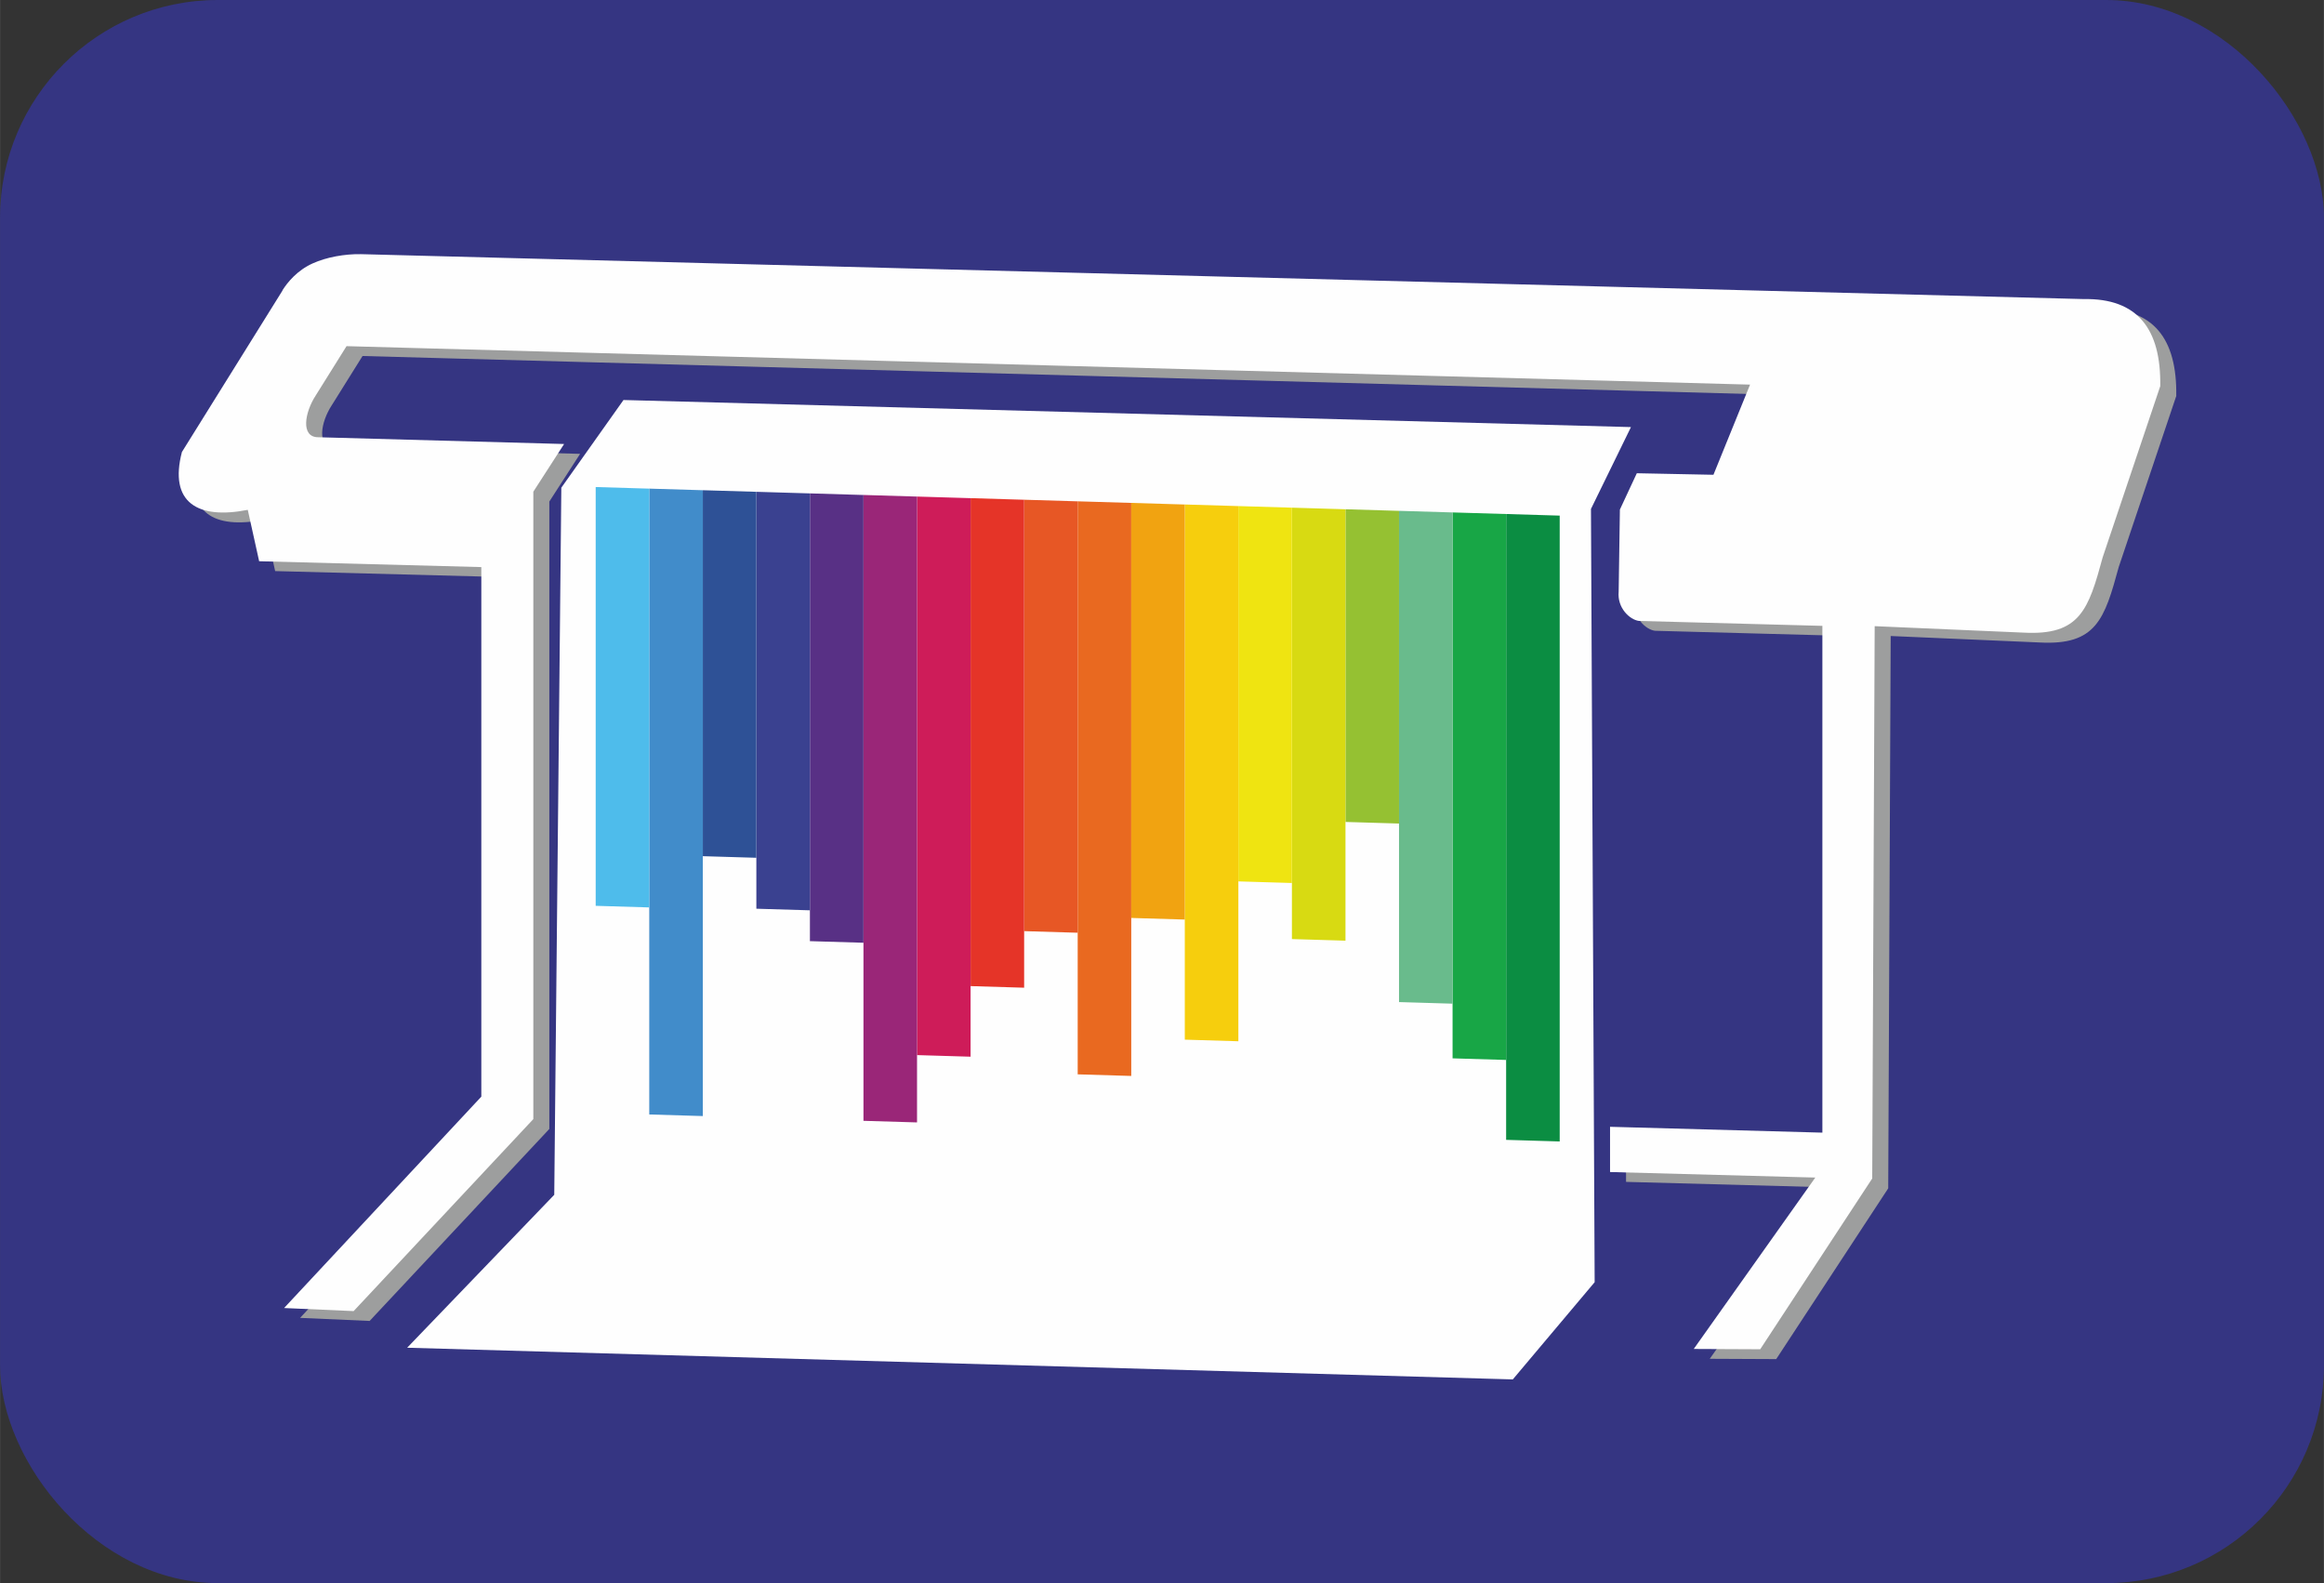 <?xml version="1.0" encoding="UTF-8"?>
<!-- Creator: CorelDRAW X6 -->
<svg xmlns="http://www.w3.org/2000/svg" xmlns:xlink="http://www.w3.org/1999/xlink" xml:space="preserve" width="75.57mm" height="51.482mm" version="1.1" style="shape-rendering:geometricPrecision; text-rendering:geometricPrecision; image-rendering:optimizeQuality; fill-rule:evenodd; clip-rule:evenodd" viewBox="0 0 7552 5145">
 <rect x="0" y="0" width="7552" height="5145" fill="#333333" stroke="none"/>
 <defs>
  <style type="text/css">
   <![CDATA[
    .fil3 {fill:#0B8D42}
    .fil4 {fill:#18A646}
    .fil18 {fill:#2E5196}
    .fil17 {fill:#3A4190}
    .fil19 {fill:#418CCA}
    .fil20 {fill:#4EBCEB}
    .fil16 {fill:#583085}
    .fil5 {fill:#69BB8C}
    .fil6 {fill:#95C132}
    .fil1 {fill:#9D9E9E}
    .fil14 {fill:#CE1C59}
    .fil7 {fill:#D8DA12}
    .fil13 {fill:#E53428}
    .fil11 {fill:#E96920}
    .fil8 {fill:#EFE411}
    .fil10 {fill:#F1A311}
    .fil2 {fill:#FEFEFE}
    .fil0 {fill:#353582}
    .fil15 {fill:#9A2678}
    .fil12 {fill:#E75725}
    .fil9 {fill:#F6CE0D}
   ]]>
  </style>
 </defs>
 <g id="Capa_x0020_1">
  <rect class="fil0" width="7552" height="5145" rx="708" ry="708"></rect>
  <path class="fil1" d="M970 975c16,-25 47,-64 98,-87 44,-20 104,-31 157,-30l5599 146c174,-3 251,97 248,283l-187 556c-46,169 -73,255 -257,245l-484 -21 -8 1795 -364 555 -216 -1 395 -557 -667 -18 0 -147 690 19 0 -1647 -596 -16c-30,-4 -71,-42 -66,-95l4 -267 55 -118 249 5 119 -293 -4561 -125 -100 160c-36,55 -50,136 8,136l799 22 -100 155 0 2039 -584 624 -226 -10 641 -687 0 -1721 -722 -19 -37 -167c-162,32 -257,-23 -214,-188l327 -525z"></path>
  <path class="fil2" d="M918 943c16,-25 47,-64 98,-87 44,-20 104,-31 157,-30l5599 146c174,-3 251,97 248,283l-187 556c-46,169 -73,255 -257,245l-484 -21 -8 1795 -364 555 -216 -1 395 -557 -667 -18 0 -147 690 19 0 -1647 -596 -16c-30,-4 -71,-42 -66,-95l4 -267 55 -118 249 5 119 -293 -4561 -125 -100 160c-36,55 -50,136 8,136l799 22 -100 155 0 2039 -584 624 -226 -10 641 -687 0 -1721 -722 -19 -37 -167c-162,32 -257,-23 -214,-188l327 -525z"></path>
  <polygon class="fil2" points="1824,1585 2026,1300 5300,1388 5170,1654 5182,4167 4916,4483 1323,4380 1801,3883 "></polygon>
  <rect class="fil3" transform="matrix(1.339 0.04 -0 1.339 4894.32 1670.51)" width="130" height="1519"></rect>
  <rect class="fil4" transform="matrix(1.339 0.04 -0 1.168 4720.29 1665.35)" width="130" height="1519"></rect>
  <rect class="fil5" transform="matrix(1.339 0.04 -0 1.051 4546.25 1660.19)" width="130" height="1519"></rect>
  <rect class="fil6" transform="matrix(1.339 0.04 -0 0.669 4372.21 1655.04)" width="130" height="1519"></rect>
  <rect class="fil7" transform="matrix(1.339 0.04 -0 0.923 4198.17 1649.88)" width="130" height="1519"></rect>
  <rect class="fil8" transform="matrix(1.339 0.04 -0 0.803 4024.13 1644.72)" width="130" height="1519"></rect>
  <rect class="fil9" transform="matrix(1.339 0.04 -0 1.145 3850.09 1639.56)" width="130" height="1519"></rect>
  <rect class="fil10" transform="matrix(1.339 0.04 -0 0.888 3676.06 1634.41)" width="130" height="1519"></rect>
  <rect class="fil11" transform="matrix(1.339 0.04 -0 1.226 3502.02 1629.25)" width="130" height="1519"></rect>
  <rect class="fil12" transform="matrix(1.339 0.04 -0 0.923 3327.98 1624.09)" width="130" height="1519"></rect>
  <rect class="fil13" transform="matrix(1.339 0.04 -0 1.044 3153.94 1618.94)" width="130" height="1519"></rect>
  <rect class="fil14" transform="matrix(1.339 0.04 -0 1.195 2979.9 1613.78)" width="130" height="1519"></rect>
  <rect class="fil15" transform="matrix(1.339 0.04 -0 1.339 2805.86 1608.62)" width="130" height="1519"></rect>
  <rect class="fil16" transform="matrix(1.339 0.04 -0 0.958 2631.83 1603.46)" width="130" height="1519"></rect>
  <rect class="fil17" transform="matrix(1.339 0.04 -0 0.892 2457.79 1598.31)" width="130" height="1519"></rect>
  <rect class="fil18" transform="matrix(1.339 0.04 -0 0.783 2283.75 1593.15)" width="130" height="1519"></rect>
  <rect class="fil19" transform="matrix(1.339 0.04 -0 1.339 2109.71 1587.99)" width="130" height="1519"></rect>
  <rect class="fil20" transform="matrix(1.339 0.04 -0 0.896 1935.67 1582.84)" width="130" height="1519"></rect>
 </g>
</svg>
